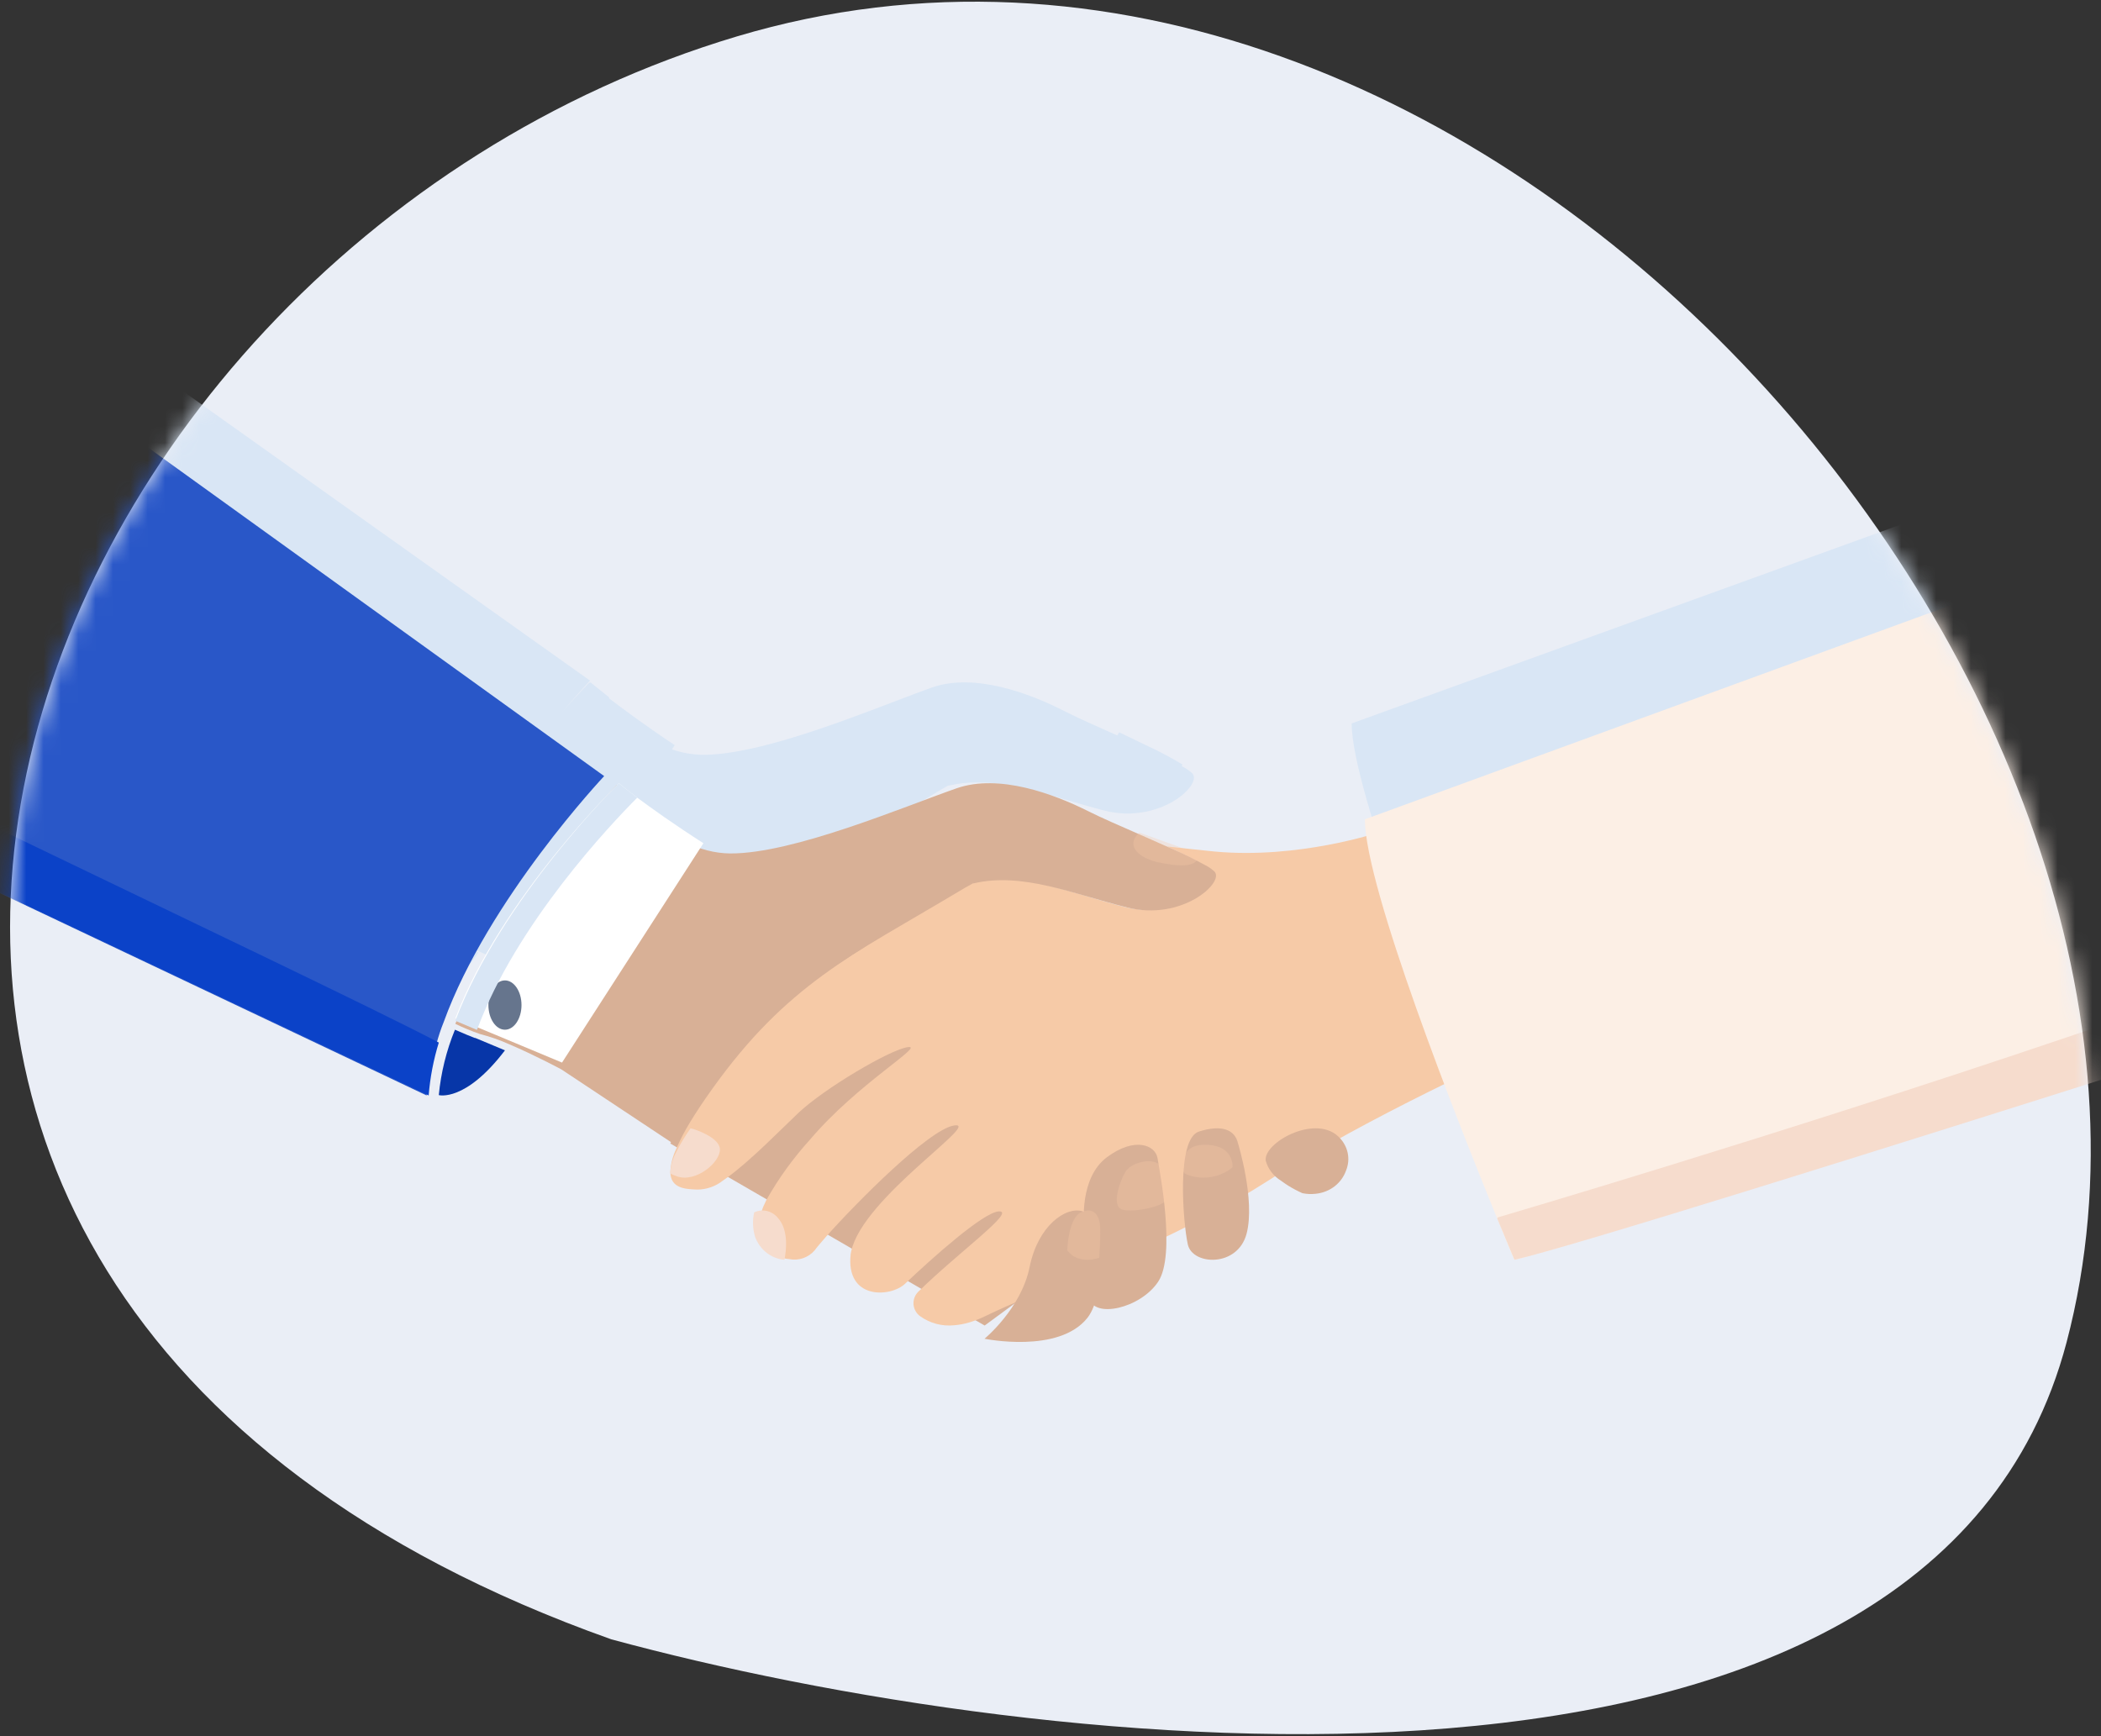 <?xml version="1.0" encoding="UTF-8"?> <svg xmlns="http://www.w3.org/2000/svg" width="121" height="100" viewBox="0 0 121 100" fill="none"><rect x="0" y="0" width="121" height="100" fill="#333333" stroke="none"/><path d="M119.018 77.317C111.169 107.096 59.867 101.129 35.198 94.423C-22.099 74.054 -0.158 14.832 42.435 2.099C85.027 -10.634 128.829 40.093 119.018 77.317Z" fill="#EAEEF6"></path><mask id="mask0_6953_126193" style="mask-type:alpha" maskUnits="userSpaceOnUse" x="0" y="0" width="121" height="100"><path d="M119.018 77.317C111.169 107.096 59.867 101.129 35.198 94.423C-22.099 74.054 -0.158 14.832 42.435 2.099C85.027 -10.634 128.829 40.093 119.018 77.317Z" fill="white"></path></mask><g mask="url(#mask0_6953_126193)"><path d="M-29.265 32.937L23.583 57.675L23.585 57.644L23.593 57.648C23.586 57.723 23.579 57.797 23.573 57.872C23.573 57.872 25.172 58.368 27.56 54.859L26.608 54.414C26.948 54.529 27.284 54.663 27.611 54.813C29.072 55.447 30.627 56.294 30.627 56.294C30.627 56.294 33.565 58.287 37.247 60.773C37.831 59.528 38.548 58.35 39.386 57.258C43.124 52.087 46.413 50.13 51.207 47.278L51.207 47.278L51.209 47.276L51.209 47.276C52.006 46.802 52.845 46.303 53.734 45.761C54.032 45.575 54.321 45.407 54.607 45.25H54.652C56.857 44.729 59.117 45.395 61.503 46.098C62.188 46.3 62.885 46.506 63.593 46.687C66.766 47.498 69.253 45.213 68.677 44.559C68.524 44.411 68.35 44.286 68.16 44.188C68.142 44.178 68.124 44.168 68.106 44.157L68.064 44.134C68.072 44.111 68.079 44.088 68.086 44.065L68.096 44.032C67.464 43.652 66.814 43.306 66.149 42.995C65.61 42.731 65.032 42.455 64.458 42.183L64.341 42.361C63.168 41.841 62.021 41.329 61.288 40.953C59.331 39.952 56.125 38.73 53.655 39.606C53.06 39.818 52.34 40.092 51.54 40.398C48.192 41.675 43.431 43.492 40.47 43.476C39.857 43.472 39.265 43.356 38.704 43.166L38.857 42.919C37.133 41.773 35.863 40.824 35.059 40.209C35.07 40.197 35.081 40.186 35.091 40.175C34.362 39.604 34.014 39.306 34.014 39.306C34.014 39.306 34.004 39.316 33.985 39.336C33.962 39.316 33.951 39.306 33.951 39.306C33.951 39.306 33.328 39.931 32.385 41.006C33.346 39.874 33.983 39.206 33.983 39.206L-30.919 -6.949L-29.464 28.306V28.495L-29.265 32.937Z" fill="#D9E6F5"></path><path d="M86.426 66.749L86.421 66.737C86.404 66.741 86.387 66.745 86.37 66.749C86.37 66.749 85.986 65.844 85.374 64.371L85.414 64.325C83.149 58.825 77.855 45.552 77.843 41.67L155.866 13.412L156.7 44.721L156.699 44.721L156.7 44.774C156.7 44.774 125.374 54.832 104.382 61.363C95.416 64.162 88.344 66.313 86.426 66.749Z" fill="#D9E6F5"></path><path d="M70.228 60.736C70.228 60.736 71.405 63.985 70.806 65.922C70.207 67.858 67.184 67.738 66.87 66.534C66.556 65.33 66.081 60.491 67.613 60.074C69.145 59.658 70.021 59.966 70.228 60.736Z" fill="#D9E6F5"></path><path d="M72.322 62.574C71.874 62.274 71.554 61.816 71.423 61.29C71.287 60.16 74.232 58.364 75.649 59.695C75.926 59.957 76.125 60.291 76.223 60.661C76.321 61.031 76.314 61.421 76.204 61.788C76.187 61.838 76.175 61.884 76.154 61.934C76.028 62.317 75.802 62.658 75.5 62.922C75.178 63.196 74.783 63.367 74.365 63.411C74.105 63.444 73.841 63.431 73.586 63.374C73.291 63.231 73.008 63.068 72.737 62.884L72.686 62.847L72.685 62.847C72.568 62.762 72.445 62.673 72.322 62.574Z" fill="#D9E6F5"></path><path d="M61.695 64.226C61.768 63.415 62.047 62.297 62.975 61.651C64.55 60.553 65.703 61.02 65.823 61.696C65.831 61.743 65.844 61.809 65.859 61.892C66.062 62.977 66.794 66.876 65.861 68.187C64.918 69.512 62.525 70.073 62.051 69.219C61.931 69.609 61.774 69.946 61.577 70.194C59.88 72.332 55.47 71.428 55.47 71.428C55.47 71.428 57.65 69.65 58.145 67.204C58.64 64.757 60.3 63.615 61.294 63.92C61.443 63.967 61.577 64.073 61.695 64.226Z" fill="#D9E6F5"></path><path d="M37.454 62.247C37.326 62.197 37.203 62.137 37.085 62.067C37.098 61.604 37.204 61.149 37.395 60.73L37.454 60.593C37.663 60.122 37.902 59.664 38.17 59.224C38.394 59.272 39.711 59.793 39.742 60.525C39.778 61.358 38.457 62.648 37.454 62.247Z" fill="#D9E6F5"></path><path d="M42.297 65.972C42.424 66.31 42.639 66.603 42.916 66.819C43.193 67.034 43.521 67.163 43.863 67.191C43.969 66.665 44.091 65.558 43.503 64.923C43.349 64.74 43.144 64.613 42.917 64.561C42.69 64.51 42.453 64.536 42.242 64.637C42.143 65.079 42.162 65.541 42.297 65.972Z" fill="#D9E6F5"></path><path d="M38.605 65.868L41.586 67.597L43.836 68.899L47.388 70.954L48.847 71.799L52.011 73.63L52.788 74.081L55.782 75.817L56.708 76.351L59.557 74.256L59.499 50.974C58.327 50.733 57.115 50.733 55.943 50.974H55.898C55.844 51.001 55.786 51.029 55.728 51.065C55.497 51.193 55.261 51.324 55.025 51.463C48.789 55.147 45.043 56.752 40.685 62.587C39.88 63.611 39.183 64.711 38.605 65.868Z" fill="#D8B096"></path><path d="M38.605 67.531C38.633 68.496 39.557 68.492 40.161 68.52C40.694 68.518 41.212 68.336 41.631 68.004L41.919 67.8C43.256 66.824 44.965 65.066 45.97 64.114C47.453 62.706 51.261 60.452 52.286 60.314C53.311 60.175 49.394 62.409 46.655 65.636C45.686 66.702 44.839 67.874 44.131 69.13C44.058 69.281 43.993 69.423 43.944 69.537C43.883 69.694 43.831 69.854 43.791 70.017C43.682 70.449 43.694 70.903 43.827 71.328C43.959 71.659 44.181 71.947 44.467 72.158C44.754 72.369 45.093 72.496 45.448 72.524C45.716 72.579 45.995 72.561 46.254 72.471C46.513 72.382 46.744 72.224 46.922 72.015C46.975 71.942 47.052 71.84 47.161 71.714C47.271 71.588 47.421 71.409 47.591 71.214C49.296 69.297 53.477 65.07 54.936 64.83C56.645 64.549 49.697 68.964 49.021 72.076C49.007 72.127 48.998 72.178 48.992 72.231C48.693 74.888 51.29 74.733 52.12 73.948C53.66 72.487 56.637 69.818 57.525 69.777C58.554 69.733 55.167 72.158 52.882 74.407C52.786 74.502 52.712 74.617 52.666 74.744C52.619 74.871 52.601 75.006 52.612 75.141C52.623 75.276 52.664 75.406 52.731 75.523C52.798 75.641 52.889 75.742 52.999 75.819C53.565 76.223 54.258 76.407 54.948 76.336C55.245 76.313 55.538 76.258 55.823 76.173C56.15 76.074 56.469 75.947 56.775 75.795C57.512 75.437 58.44 75.03 59.518 74.574C63.164 73.04 68.431 70.953 72.997 68.032C78.895 64.248 87.176 60.566 87.176 60.566L79.377 47.953C79.377 47.953 74.775 49.499 69.946 49.048C69.014 48.958 68.115 48.852 67.228 48.759C68.467 49.333 69.484 49.853 69.727 50.134C70.29 50.781 67.856 53.031 64.748 52.238C62.917 51.766 61.171 51.127 59.481 50.818C58.333 50.572 57.146 50.572 55.997 50.818H55.953C55.9 50.846 55.843 50.875 55.787 50.911C55.56 51.041 55.329 51.176 55.098 51.318C48.988 55.082 45.318 56.721 41.048 62.682C40.517 63.422 40.092 64.065 39.751 64.626C39.476 65.074 39.23 65.539 39.014 66.018L38.953 66.156C38.744 66.586 38.625 67.054 38.605 67.531Z" fill="#F6CAA7"></path><path d="M86.212 70.154C86.824 71.647 87.209 72.564 87.209 72.564C93.628 71.092 157.652 50.281 157.652 50.281L157.458 42.941L156.816 18.609L78.605 47.194C78.617 51.132 83.951 64.615 86.212 70.154Z" fill="#FCEFE5"></path><path d="M71.295 65.846C71.295 65.846 72.307 69.115 71.792 71.064C71.277 73.013 68.677 72.891 68.408 71.68C68.138 70.469 67.729 65.598 69.047 65.179C70.364 64.76 71.117 65.07 71.295 65.846Z" fill="#D8B096"></path><path d="M72.895 66.852C73.023 67.326 73.336 67.738 73.773 68.008C73.911 68.11 74.049 68.201 74.178 68.287C74.443 68.453 74.721 68.6 75.008 68.728C75.258 68.78 75.515 68.791 75.769 68.762C76.178 68.722 76.564 68.569 76.878 68.321C77.174 68.084 77.395 67.777 77.518 67.432C77.538 67.387 77.55 67.345 77.566 67.3C77.674 66.97 77.681 66.619 77.585 66.286C77.489 65.953 77.295 65.651 77.024 65.416C75.64 64.218 72.761 65.834 72.895 66.852Z" fill="#D8B096"></path><path d="M62.437 70.559C62.437 70.559 62.135 67.862 63.748 66.658C65.361 65.454 66.541 65.966 66.663 66.707C66.785 67.449 67.73 72.28 66.702 73.826C65.675 75.372 62.97 75.97 62.734 74.761C62.553 73.368 62.454 71.964 62.437 70.559Z" fill="#D8B096"></path><path d="M56.7 77.112C56.7 77.112 60.981 77.995 62.629 75.906C63.744 74.491 63.55 70.148 62.354 69.772C61.389 69.474 59.778 70.59 59.297 72.982C58.816 75.374 56.7 77.112 56.7 77.112Z" fill="#D8B096"></path><path d="M26.224 58.974C26.685 59.198 27.159 59.394 27.644 59.561C28.226 59.711 28.794 59.91 29.341 60.156C30.786 60.771 32.324 61.594 32.324 61.594C32.324 61.594 35.229 63.526 38.87 65.938C39.447 64.731 40.156 63.587 40.985 62.528C45.297 56.678 49.004 55.069 55.174 51.375C55.468 51.195 55.755 51.032 56.037 50.88H56.082C58.889 50.229 61.785 51.487 64.923 52.273C68.061 53.06 70.52 50.844 69.951 50.209C69.8 50.066 69.627 49.944 69.44 49.85C68.786 49.487 68.115 49.156 67.427 48.859C66.871 48.608 66.273 48.344 65.68 48.085C64.514 47.577 63.373 47.078 62.644 46.711C60.709 45.74 57.538 44.554 55.096 45.405C52.048 46.467 45.686 49.179 42.057 49.159C38.428 49.139 35.54 45.205 35.54 45.205C35.54 45.205 28.822 52.09 26.224 58.974Z" fill="#D8B096"></path><path d="M40.51 48.57L32.368 61.205L29.267 59.91L27.475 59.165H27.442L26.224 58.655C28.891 51.651 35.642 45.114 35.642 45.114C35.642 45.114 36.001 45.419 36.719 45.961C37.516 46.55 38.784 47.464 40.51 48.57Z" fill="white"></path><path d="M-27.388 38.459L24.57 63.099C24.651 62.075 24.845 61.063 25.147 60.081C25.261 59.671 25.395 59.261 25.553 58.872C28.122 51.783 34.795 44.703 34.795 44.703L-29.014 -1.269L-27.584 33.846V34.035L-27.388 38.459Z" fill="#2957C8"></path><path d="M25.271 63.078C25.271 63.078 26.799 63.502 29.081 60.5L27.378 59.788H27.347C27.114 59.7 26.718 59.539 26.201 59.312C25.707 60.521 25.394 61.788 25.271 63.078Z" fill="#0736A8"></path><path opacity="0.3" d="M65.492 48.082C64.872 48.786 65.651 49.439 66.698 49.669C66.88 49.707 67.077 49.746 67.296 49.779C68.809 50.012 68.945 49.594 69.081 49.272C68.477 49.001 67.856 48.754 67.22 48.532C66.706 48.344 66.154 48.147 65.606 47.953L65.492 48.082Z" fill="#F6CAA7"></path><path d="M38.605 67.597C38.732 67.662 38.865 67.717 39.002 67.763C40.08 68.129 41.499 66.948 41.461 66.184C41.427 65.513 40.012 65.036 39.771 64.992C39.484 65.395 39.227 65.814 39.002 66.247L38.939 66.371C38.733 66.756 38.619 67.173 38.605 67.597Z" fill="#F6DCCD"></path><path d="M43.493 71.261C43.63 71.622 43.86 71.936 44.158 72.166C44.456 72.396 44.809 72.534 45.177 72.564C45.291 72.001 45.421 70.817 44.789 70.139C44.624 69.943 44.403 69.807 44.159 69.752C43.916 69.697 43.661 69.725 43.434 69.833C43.328 70.306 43.348 70.8 43.493 71.261Z" fill="#F6DCCD"></path><path opacity="0.3" d="M61.462 72.023C61.462 72.023 61.515 70.16 62.263 69.826C63.011 69.492 63.332 70.036 63.361 70.683C63.389 71.329 63.308 72.447 63.308 72.447C63.308 72.447 62.133 72.901 61.462 72.023Z" fill="#F6CAA7"></path><path opacity="0.3" d="M66.77 67.071C66.964 67.725 67.1 68.39 67.176 69.059C67.144 69.479 65.295 69.862 64.639 69.677C63.983 69.492 64.487 68.046 64.807 67.508C65.127 66.97 66.266 66.667 66.77 67.071Z" fill="#F6CAA7"></path><path opacity="0.3" d="M70.983 67.24C70.983 67.24 71.113 65.979 69.465 65.939C67.816 65.899 68.152 67.33 68.166 67.51C68.18 67.691 69.757 68.259 70.983 67.24Z" fill="#F6CAA7"></path><path d="M29.081 59.312C29.607 59.312 30.034 58.676 30.034 57.892C30.034 57.108 29.607 56.472 29.081 56.472C28.555 56.472 28.129 57.108 28.129 57.892C28.129 58.676 28.555 59.312 29.081 59.312Z" fill="#66758D"></path><path d="M-27.885 38.221L24.688 63.099C24.77 62.065 24.966 61.043 25.272 60.052C18.256 56.356 -21.61 37.749 -28.062 33.755L-27.885 38.221Z" fill="#0B42C8"></path><path d="M86.224 70.177C86.837 71.656 87.222 72.564 87.222 72.564C93.639 71.106 157.652 50.491 157.652 50.491L157.458 43.22C149.513 51.565 86.274 70.119 86.274 70.119L86.224 70.177Z" fill="#F6DCCD"></path><path d="M36.7 45.946C35.194 47.457 29.724 53.214 27.475 59.312H27.442L26.224 58.797C28.89 51.719 35.639 45.114 35.639 45.114C35.639 45.114 35.982 45.399 36.7 45.946Z" fill="#D9E6F5"></path></g></svg> 